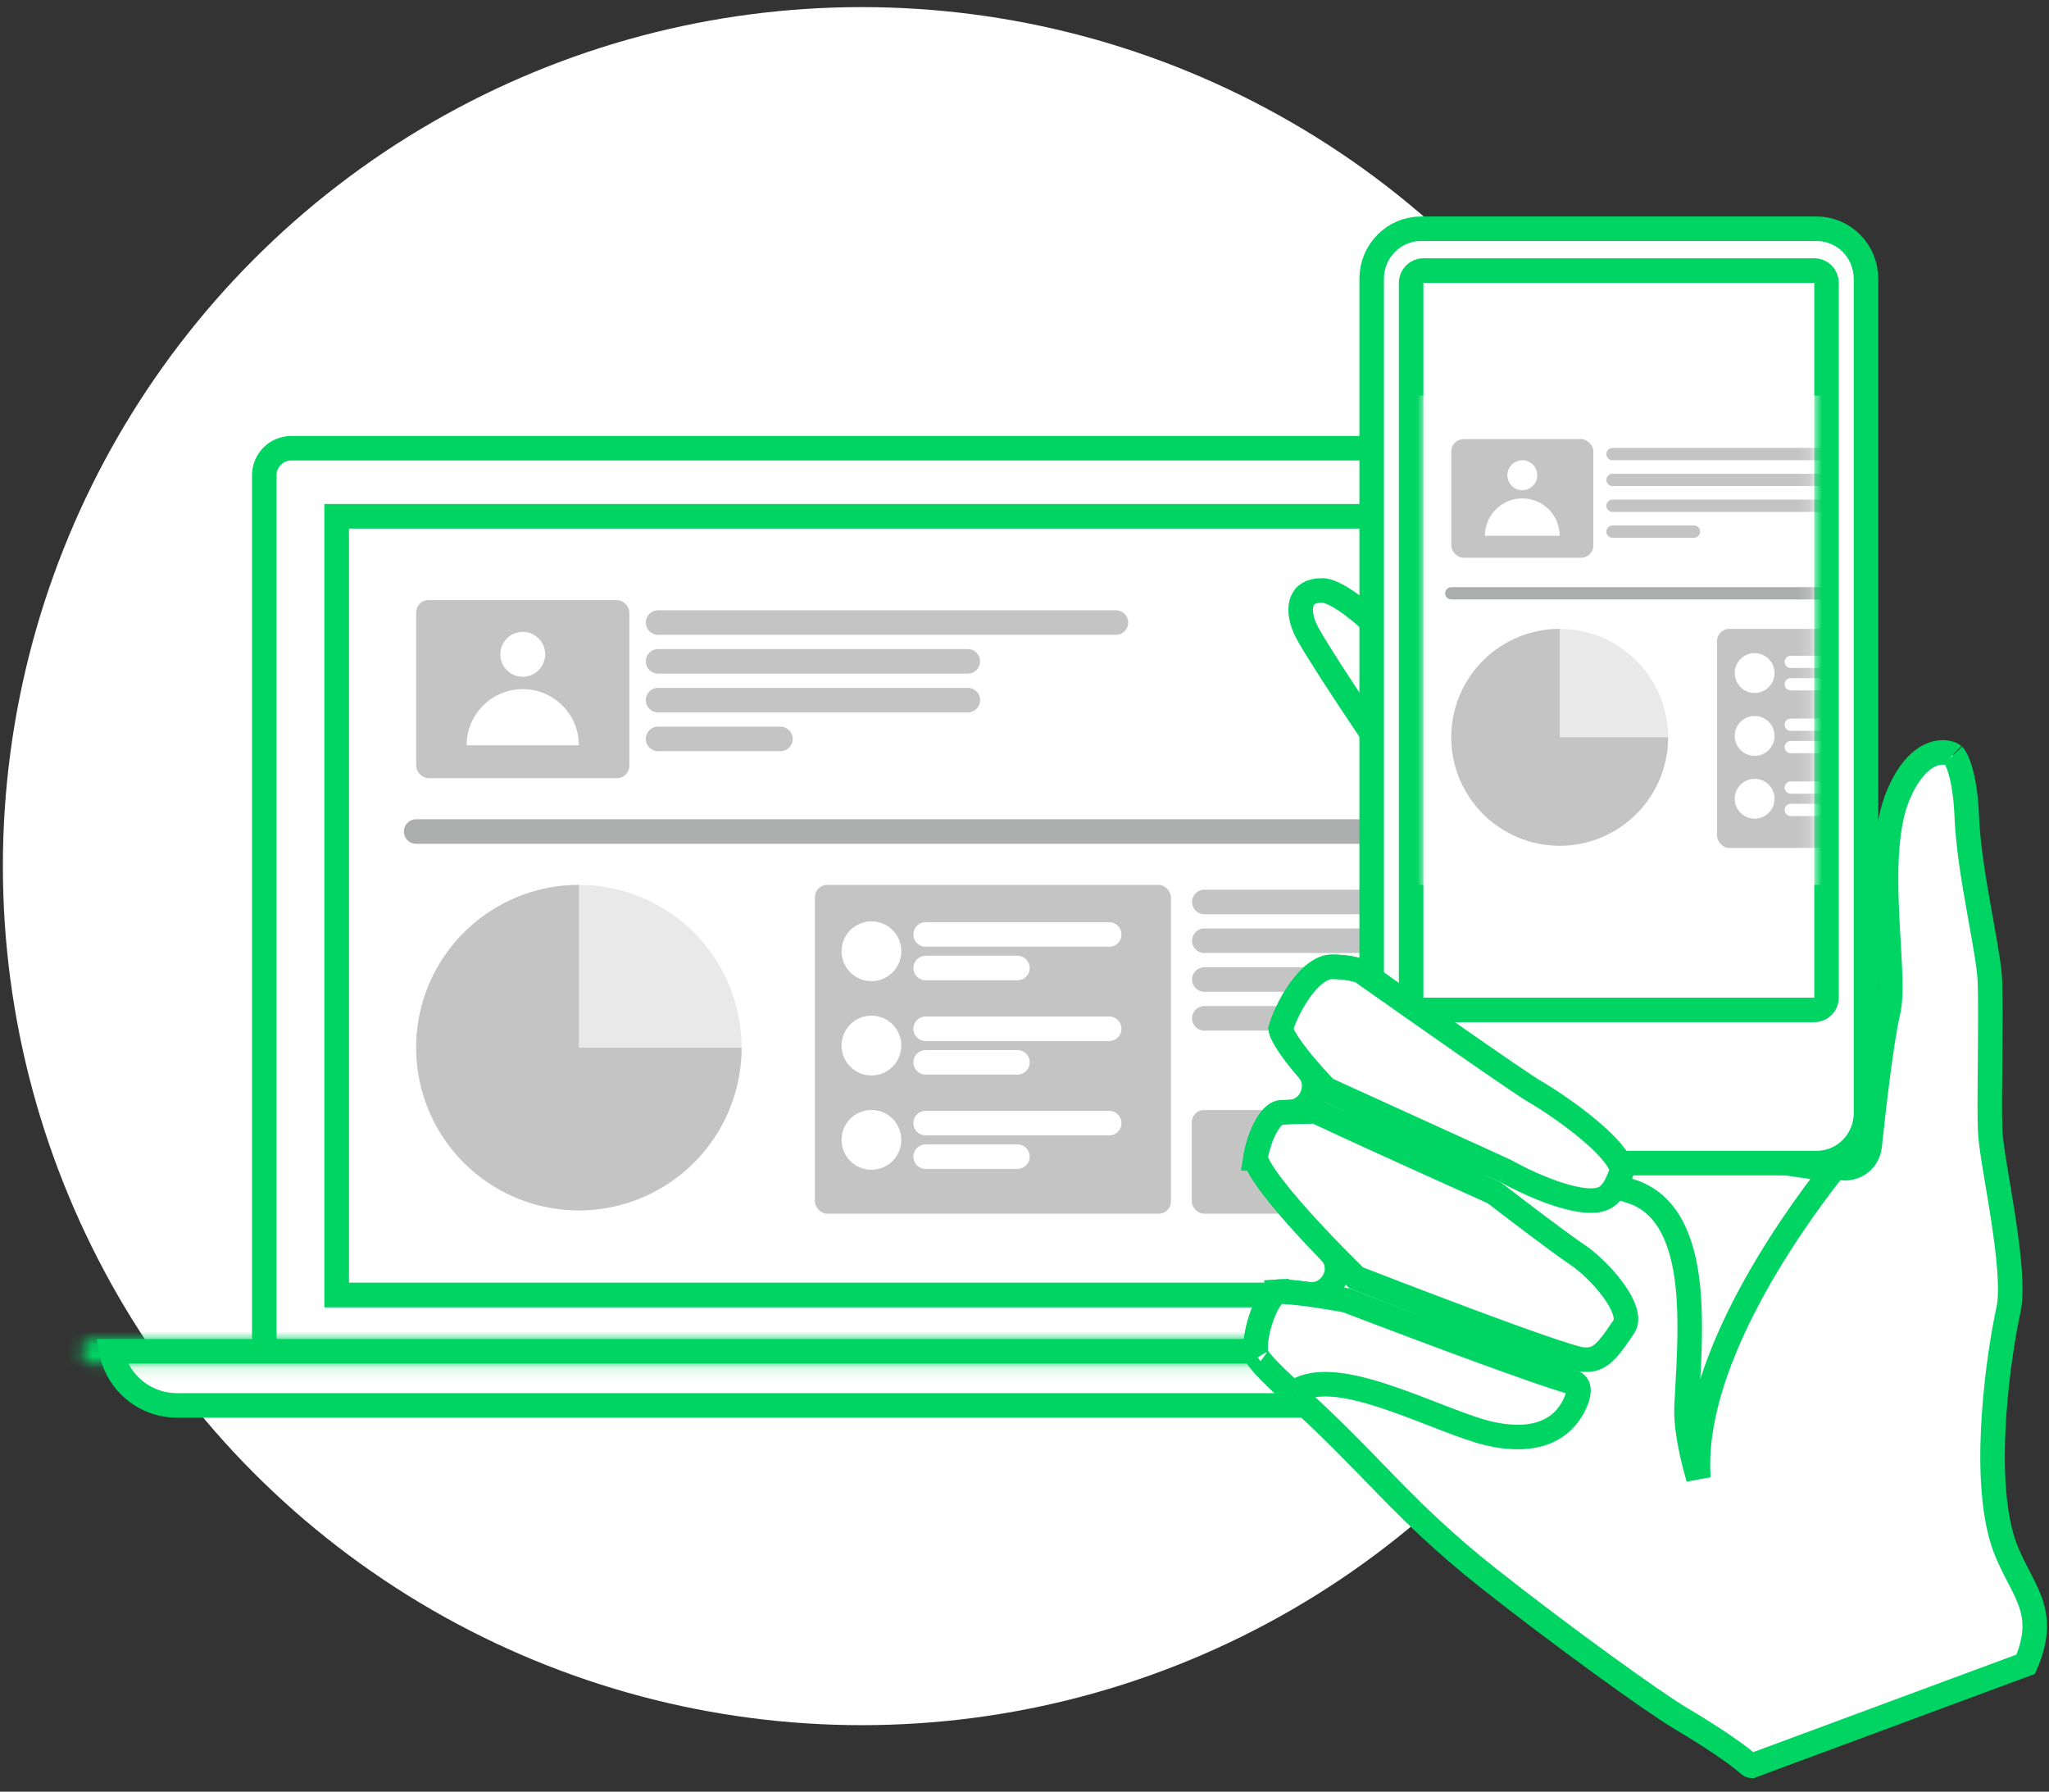 <?xml version="1.0" encoding="UTF-8"?> <svg xmlns="http://www.w3.org/2000/svg" width="167" height="146" viewBox="0 0 167 146" fill="none"><rect x="0" y="0" width="167" height="146" fill="#333333" stroke="none"/> <circle cx="70.235" cy="70.579" r="70" fill="white"></circle> <path d="M23.753 36.522H136.888C138.115 36.522 139.1 37.51 139.1 38.718V108.874C139.1 110.083 138.115 111.071 136.888 111.071H23.753C22.527 111.071 21.541 110.083 21.541 108.874V38.718C21.541 37.51 22.527 36.522 23.753 36.522Z" fill="white" stroke="#00D563" stroke-width="2"></path> <path d="M150.064 112.935C149.045 113.95 147.661 114.521 146.217 114.522H14.424C12.98 114.521 11.596 113.95 10.577 112.935C9.798 112.16 9.28 111.175 9.079 110.115H151.562C151.361 111.175 150.843 112.16 150.064 112.935Z" fill="white" stroke="#00D563" stroke-width="2"></path> <mask id="path-4-inside-1" fill="white"> <path d="M153.034 109.115H7.607C7.054 109.115 6.607 109.562 6.607 110.115C6.607 110.667 7.054 111.115 7.607 111.115H153.034C153.587 111.115 154.034 110.667 154.034 110.115C154.034 109.562 153.587 109.115 153.034 109.115Z"></path> </mask> <path d="M7.607 111.115H153.034V107.115H7.607V111.115ZM153.034 109.115H7.607V113.115H153.034V109.115ZM7.607 109.115C8.159 109.115 8.607 109.562 8.607 110.115H4.607C4.607 111.771 5.95 113.115 7.607 113.115V109.115ZM152.034 110.115C152.034 109.562 152.482 109.115 153.034 109.115V113.115C154.691 113.115 156.034 111.771 156.034 110.115H152.034ZM153.034 111.115C152.482 111.115 152.034 110.667 152.034 110.115H156.034C156.034 108.458 154.691 107.115 153.034 107.115V111.115ZM7.607 107.115C5.95 107.115 4.607 108.458 4.607 110.115H8.607C8.607 110.667 8.159 111.115 7.607 111.115V107.115Z" fill="#00D563" mask="url(#path-4-inside-1)"></path> <path d="M27.443 105.518V42.075H133.198V105.518H27.443Z" fill="white" stroke="#00D563" stroke-width="2"></path> <path d="M27.443 105.518V42.075H133.198V105.518H27.443Z" fill="white" stroke="#00D563" stroke-width="2"></path> <rect x="33.918" y="48.901" width="17.377" height="14.508" rx="1" fill="#C4C4C4"></rect> <path d="M38.033 60.728C38.033 58.203 40.081 56.156 42.606 56.156C45.132 56.156 47.179 58.203 47.179 60.728H38.033Z" fill="white"></path> <path d="M33.918 67.759L122.257 67.759" stroke="#ACADAD" stroke-width="2" stroke-linecap="round"></path> <rect x="97.133" y="90.45" width="25.124" height="8.452" rx="1" fill="#C4C4C4"></rect> <circle cx="47.179" cy="85.369" r="13.261" fill="#E9E9E9"></circle> <path d="M60.44 85.369C60.44 87.992 59.662 90.556 58.205 92.737C56.748 94.917 54.676 96.617 52.253 97.621C49.83 98.624 47.164 98.887 44.592 98.375C42.019 97.864 39.657 96.601 37.802 94.746C35.947 92.892 34.684 90.529 34.173 87.956C33.661 85.384 33.924 82.718 34.927 80.295C35.931 77.872 37.631 75.801 39.811 74.344C41.992 72.886 44.556 72.109 47.179 72.109L47.179 85.369H60.44Z" fill="#C4C4C4"></path> <rect x="66.419" y="72.109" width="29.017" height="26.793" rx="1" fill="#C4C4C4"></rect> <circle cx="71.025" cy="77.514" r="2.436" fill="white"></circle> <path d="M75.444 76.147H90.404" stroke="white" stroke-width="2" stroke-linecap="round"></path> <path d="M75.444 78.881H82.924" stroke="white" stroke-width="2" stroke-linecap="round"></path> <circle cx="71.025" cy="85.2" r="2.436" fill="white"></circle> <path d="M75.444 83.832H90.404" stroke="white" stroke-width="2" stroke-linecap="round"></path> <path d="M75.444 86.567H82.924" stroke="white" stroke-width="2" stroke-linecap="round"></path> <circle cx="71.025" cy="92.885" r="2.436" fill="white"></circle> <path d="M75.444 91.518H90.404" stroke="white" stroke-width="2" stroke-linecap="round"></path> <path d="M75.444 94.252H82.924" stroke="white" stroke-width="2" stroke-linecap="round"></path> <path d="M53.635 50.73H90.949" stroke="#C4C4C4" stroke-width="2" stroke-linecap="round"></path> <path d="M53.635 53.891H78.88" stroke="#C4C4C4" stroke-width="2" stroke-linecap="round"></path> <path d="M53.635 60.213H63.609" stroke="#C4C4C4" stroke-width="2" stroke-linecap="round"></path> <path d="M53.635 57.052H78.88" stroke="#C4C4C4" stroke-width="2" stroke-linecap="round"></path> <path d="M98.156 73.498H122.257" stroke="#C4C4C4" stroke-width="2" stroke-linecap="round"></path> <path d="M98.156 76.658H114.462" stroke="#C4C4C4" stroke-width="2" stroke-linecap="round"></path> <path d="M98.156 82.98H104.599" stroke="#C4C4C4" stroke-width="2" stroke-linecap="round"></path> <path d="M98.156 79.819H114.462" stroke="#C4C4C4" stroke-width="2" stroke-linecap="round"></path> <circle cx="42.606" cy="53.318" r="1.829" fill="white"></circle> <path d="M104.101 105.263C104.101 105.263 104.102 105.263 104.102 105.263C104.102 105.266 103.946 105.303 103.67 105.659C103.395 106.014 103.118 106.54 102.886 107.161C102.655 107.776 102.485 108.44 102.398 109.043C102.308 109.665 102.32 110.141 102.388 110.417L102.389 110.42C102.387 110.414 102.388 110.415 102.392 110.424C102.406 110.452 102.462 110.563 102.622 110.773C102.809 111.018 103.077 111.321 103.422 111.677C104.112 112.389 105.041 113.248 106.08 114.183L106.08 114.183C108.343 116.224 110.774 118.733 112.374 120.385C112.873 120.9 113.291 121.331 113.598 121.639L113.598 121.639C113.666 121.707 113.737 121.779 113.812 121.855C115.139 123.191 117.596 125.662 121.25 128.553L121.25 128.553C127.24 133.292 134.796 138.732 136.972 140.019C137.453 140.302 140.993 142.406 142.559 143.802C142.609 143.846 142.665 143.874 142.711 143.885C142.732 143.89 142.747 143.891 142.756 143.89C142.76 143.89 142.763 143.89 142.765 143.89C142.767 143.889 142.768 143.889 142.769 143.889L165.106 135.611C166.136 133.217 165.929 131.679 165.391 130.296C165.154 129.686 164.855 129.111 164.521 128.468C164.445 128.322 164.368 128.173 164.289 128.019C163.873 127.21 163.438 126.309 163.14 125.267L163.14 125.266C162.323 122.396 162.289 118.599 162.532 115.161C162.777 111.698 163.312 108.478 163.703 106.699C163.861 105.979 163.88 104.894 163.785 103.555C163.692 102.237 163.496 100.756 163.271 99.282C163.121 98.304 162.961 97.345 162.811 96.444C162.733 95.982 162.659 95.535 162.589 95.108C162.389 93.88 162.226 92.78 162.201 92.065C162.158 90.832 162.176 88.818 162.196 86.699C162.197 86.573 162.198 86.447 162.199 86.32C162.22 84.045 162.238 81.682 162.185 79.964L162.185 79.964C162.153 78.929 161.838 77.166 161.457 75.039C161.405 74.747 161.351 74.448 161.297 74.144C160.86 71.685 160.396 68.912 160.302 66.596C160.155 62.983 159.408 61.812 159.304 61.666C159.241 61.578 159.228 61.559 159.215 61.545C159.218 61.548 159.217 61.548 159.213 61.545C159.199 61.533 159.131 61.481 158.988 61.426C158.824 61.363 158.603 61.313 158.341 61.312C157.515 61.313 155.981 61.808 154.727 64.756L154.726 64.757C153.698 67.17 153.629 70.694 153.776 74.167C153.812 75.021 153.861 75.859 153.907 76.665L153.912 76.742C153.957 77.517 154 78.265 154.028 78.956C154.085 80.342 154.091 81.644 153.872 82.546C153.339 84.744 152.668 90.682 152.378 93.403C152.236 94.732 150.861 95.548 149.628 95.045L112.205 79.773L112.582 78.848L112.205 79.773C112.017 79.697 111.863 79.6 111.757 79.53C111.661 79.466 111.424 79.323 111.033 79.177C110.513 78.983 109.7 78.786 108.556 78.786C107.73 78.786 106.795 79.494 105.916 80.737C105.095 81.899 104.548 83.216 104.387 83.832C104.39 83.853 104.401 83.931 104.46 84.083C104.55 84.316 104.71 84.615 104.934 84.966C105.382 85.665 106.01 86.452 106.61 87.148C107.723 88.44 106.86 90.545 105.119 90.619C104.871 90.629 104.619 90.642 104.371 90.657C104.122 90.672 103.704 90.906 103.242 91.694C102.814 92.425 102.488 93.41 102.325 94.364C102.327 94.38 102.336 94.437 102.374 94.548C102.435 94.722 102.546 94.955 102.716 95.247C103.056 95.829 103.572 96.541 104.202 97.323C105.457 98.883 107.076 100.619 108.392 101.975C109.768 103.392 108.5 105.714 106.618 105.463C105.577 105.324 104.628 105.236 104.101 105.263ZM104.101 105.263C104.1 105.263 104.098 105.263 104.097 105.263L104.039 104.265L104.094 105.264C104.096 105.263 104.098 105.263 104.101 105.263Z" fill="white" stroke="#00D563" stroke-width="2"></path> <path d="M114.145 63.201V53.035C113.65 52.481 112.479 51.213 111.165 50.087C110.501 49.519 109.824 49.007 109.198 48.642C108.546 48.263 108.064 48.112 107.761 48.112C106.761 48.112 106.337 48.506 106.153 48.926C105.932 49.43 105.935 50.251 106.373 51.219C106.693 51.929 107.955 53.935 109.53 56.332C111.073 58.679 112.849 61.301 114.145 63.201Z" fill="white" stroke="#00D563" stroke-width="2"></path> <path d="M138.157 119.472C138.242 119.801 138.333 120.129 138.427 120.452C138.099 115.94 139.858 110.983 142.029 106.694C144.528 101.757 147.689 97.481 149.343 95.379C149.347 95.374 149.349 95.37 149.349 95.37C149.349 95.369 149.35 95.368 149.35 95.367C149.35 95.363 149.35 95.355 149.346 95.346C149.344 95.34 149.342 95.337 149.341 95.335C149.34 95.335 149.339 95.335 149.337 95.334C145.925 94.811 138.656 93.76 135.467 93.76C134.52 93.76 133.595 93.963 132.82 94.286C132.031 94.615 131.47 95.036 131.182 95.412C130.908 95.769 130.959 95.945 131.015 96.049C131.128 96.255 131.547 96.668 132.776 97.022C136.056 97.969 137.172 101.339 137.543 104.616C137.859 107.413 137.682 110.58 137.537 113.16C137.509 113.677 137.481 114.169 137.459 114.631C137.399 115.894 137.687 117.655 138.157 119.472Z" fill="white" stroke="#00D563" stroke-width="2"></path> <path d="M111.795 22.717V22.717V90.703C111.795 90.703 111.795 90.703 111.795 90.703C111.795 91.24 111.899 91.771 112.102 92.266C112.305 92.761 112.603 93.211 112.977 93.589C113.351 93.967 113.794 94.266 114.282 94.47C114.769 94.674 115.291 94.778 115.817 94.778H115.817H148.062C148.062 94.778 148.062 94.778 148.063 94.778C149.126 94.778 150.147 94.351 150.903 93.588C151.658 92.825 152.085 91.787 152.085 90.703V22.717C152.085 22.717 152.085 22.717 152.085 22.717C152.085 21.632 151.659 20.594 150.903 19.83C150.148 19.067 149.126 18.64 148.063 18.64C148.062 18.64 148.062 18.64 148.062 18.64L115.817 18.64H115.817C115.29 18.64 114.769 18.744 114.281 18.948C113.794 19.152 113.35 19.452 112.976 19.83C112.602 20.208 112.305 20.657 112.102 21.153C111.899 21.648 111.794 22.18 111.795 22.717Z" fill="white" stroke="#00D563" stroke-width="2"></path> <path d="M147.869 22.045L116.011 22.045C115.458 22.045 115.011 22.493 115.011 23.045V81.295C115.011 81.847 115.458 82.295 116.011 82.295H147.869C148.421 82.295 148.869 81.847 148.869 81.295V23.045C148.869 22.493 148.421 22.045 147.869 22.045Z" fill="white" stroke="#00D563" stroke-width="2"></path> <mask id="mask0" maskUnits="userSpaceOnUse" x="116" y="21" width="32" height="63"> <path d="M145.836 22.045L118.194 22.045C117.641 22.045 117.194 22.493 117.194 23.045V81.295C117.194 81.847 117.641 82.295 118.194 82.295H145.836C146.388 82.295 146.836 81.847 146.836 81.295V23.045C146.836 22.493 146.388 22.045 145.836 22.045Z" fill="white" stroke="#00D563" stroke-width="2"></path> </mask> <g mask="url(#mask0)"> <path d="M180.15 32.232H115.407C115.154 32.232 114.949 32.436 114.949 32.687V71.653C114.949 71.904 115.154 72.109 115.407 72.109H180.15C180.403 72.109 180.608 71.904 180.608 71.653V32.687C180.608 32.436 180.403 32.232 180.15 32.232Z" fill="white"></path> <rect x="118.285" y="35.782" width="11.578" height="9.667" rx="1" fill="#C4C4C4"></rect> <path d="M121.027 43.662C121.027 41.98 122.391 40.615 124.074 40.615C125.756 40.615 127.12 41.98 127.12 43.662H121.027Z" fill="white"></path> <path d="M118.285 48.347L177.144 48.347" stroke="#ACADAD" stroke-linecap="round"></path> <circle cx="127.12" cy="60.08" r="8.835" fill="#E9E9E9"></circle> <path d="M135.956 60.08C135.956 61.828 135.437 63.536 134.467 64.989C133.496 66.442 132.116 67.575 130.501 68.243C128.887 68.912 127.11 69.087 125.396 68.746C123.682 68.405 122.108 67.564 120.873 66.328C119.637 65.092 118.795 63.518 118.454 61.804C118.114 60.09 118.288 58.314 118.957 56.699C119.626 55.085 120.758 53.705 122.211 52.734C123.664 51.763 125.373 51.245 127.12 51.245L127.12 60.08H135.956Z" fill="#C4C4C4"></path> <rect x="139.94" y="51.245" width="19.333" height="17.852" rx="1" fill="#C4C4C4"></rect> <circle cx="143.008" cy="54.846" r="1.623" fill="white"></circle> <path d="M145.953 53.935H155.921" stroke="white" stroke-linecap="round"></path> <path d="M145.953 55.757H150.937" stroke="white" stroke-linecap="round"></path> <circle cx="143.008" cy="59.967" r="1.623" fill="white"></circle> <path d="M145.953 59.056H155.921" stroke="white" stroke-linecap="round"></path> <path d="M145.953 60.878H150.937" stroke="white" stroke-linecap="round"></path> <circle cx="143.008" cy="65.088" r="1.623" fill="white"></circle> <path d="M145.953 64.177H155.921" stroke="white" stroke-linecap="round"></path> <path d="M145.953 65.999H150.937" stroke="white" stroke-linecap="round"></path> <path d="M131.422 37.001H156.284" stroke="#C4C4C4" stroke-linecap="round"></path> <path d="M131.422 39.107H148.242" stroke="#C4C4C4" stroke-linecap="round"></path> <path d="M131.422 43.319H138.068" stroke="#C4C4C4" stroke-linecap="round"></path> <path d="M131.422 41.213H148.242" stroke="#C4C4C4" stroke-linecap="round"></path> <circle cx="124.074" cy="38.725" r="1.219" fill="white"></circle> </g> <path d="M153.83 82.789C153.83 82.789 153.83 82.788 153.83 82.786L153.83 82.789ZM153.074 82.552C153.074 82.552 153.076 82.549 153.079 82.54C153.075 82.547 153.073 82.551 153.074 82.552Z" fill="white" stroke="#00D563" stroke-width="2"></path> <path d="M110.546 104.135C111.464 104.492 115.598 106.096 119.744 107.643C121.82 108.418 123.893 109.176 125.566 109.755C126.403 110.045 127.134 110.288 127.711 110.465C128.314 110.651 128.68 110.742 128.827 110.762C129.632 110.868 130.101 110.713 130.541 110.37C131.065 109.962 131.584 109.26 132.355 108.096C132.526 107.837 132.585 107.484 132.445 106.956C132.301 106.416 131.968 105.793 131.501 105.148C130.563 103.852 129.264 102.705 128.601 102.272C127.144 101.319 122.466 97.722 121.771 97.186C120.655 96.686 111.06 92.375 107.245 90.567C106.749 90.57 105.528 90.586 104.368 90.657C104.119 90.672 103.702 90.905 103.24 91.694C102.812 92.426 102.486 93.413 102.323 94.368C102.323 94.368 102.323 94.368 102.323 94.368C102.326 94.368 102.334 94.485 102.466 94.774C102.612 95.093 102.853 95.497 103.184 95.974C103.842 96.924 104.777 98.051 105.78 99.178C107.778 101.42 109.964 103.569 110.546 104.135Z" fill="white" stroke="#00D563" stroke-width="2"></path> <path d="M102.387 110.417L102.388 110.418C102.387 110.415 102.386 110.413 102.387 110.413C102.388 110.413 102.419 110.493 102.549 110.674C102.684 110.864 102.882 111.1 103.144 111.384C103.666 111.948 104.38 112.631 105.21 113.393C105.222 113.397 105.256 113.406 105.326 113.403C105.459 113.397 105.639 113.348 105.817 113.257C106.888 112.707 108.226 112.718 109.518 112.922C110.842 113.131 112.301 113.575 113.733 114.078C114.785 114.448 115.855 114.863 116.868 115.255C117.235 115.397 117.595 115.537 117.943 115.67C119.278 116.18 120.437 116.596 121.335 116.804C123.36 117.273 124.879 117.142 125.982 116.692C127.072 116.248 127.845 115.458 128.337 114.427C128.773 113.51 128.646 113.092 128.584 112.956C128.519 112.815 128.412 112.733 128.353 112.697C126.758 112.284 122.389 110.708 118.335 109.206C114.226 107.683 110.341 106.198 109.723 105.961C109.409 105.903 108.331 105.707 107.151 105.536C105.934 105.36 104.726 105.229 104.097 105.262C104.098 105.262 104.098 105.262 104.098 105.262C104.099 105.265 103.943 105.302 103.668 105.657C103.393 106.012 103.117 106.538 102.884 107.16C102.654 107.775 102.483 108.439 102.397 109.042C102.307 109.665 102.319 110.14 102.387 110.417ZM105.204 113.39C105.204 113.39 105.205 113.391 105.208 113.392C105.206 113.39 105.204 113.389 105.204 113.39Z" fill="white" stroke="#00D563" stroke-width="2"></path> <path d="M122.642 95.384L122.642 95.384L121.449 94.858L122.642 95.384ZM122.642 95.384C122.707 95.412 122.767 95.443 122.826 95.476C123.223 95.701 126.013 97.237 128.522 97.714C129.841 97.965 130.52 97.796 130.942 97.507C131.398 97.194 131.785 96.591 132.176 95.449C132.207 95.357 132.213 95.005 131.685 94.273C131.204 93.604 130.448 92.858 129.575 92.12C127.835 90.648 125.811 89.359 125.131 88.973C124.468 88.596 121.771 86.738 118.957 84.778C116.11 82.794 113.06 80.647 111.634 79.641L110.919 79.137C110.397 78.959 109.621 78.789 108.555 78.789C107.73 78.789 106.796 79.497 105.917 80.74C105.097 81.901 104.548 83.218 104.386 83.836C104.388 83.854 104.394 83.891 104.412 83.951C104.453 84.09 104.534 84.28 104.665 84.52C104.928 85.001 105.328 85.57 105.786 86.153C106.69 87.304 107.724 88.391 108.067 88.746M122.642 95.384L108.067 88.746M108.067 88.746C109.166 89.296 110.819 90.069 112.628 90.9C115.859 92.384 119.562 94.023 121.448 94.857L108.067 88.746Z" fill="white" stroke="#00D563" stroke-width="2"></path> </svg> 